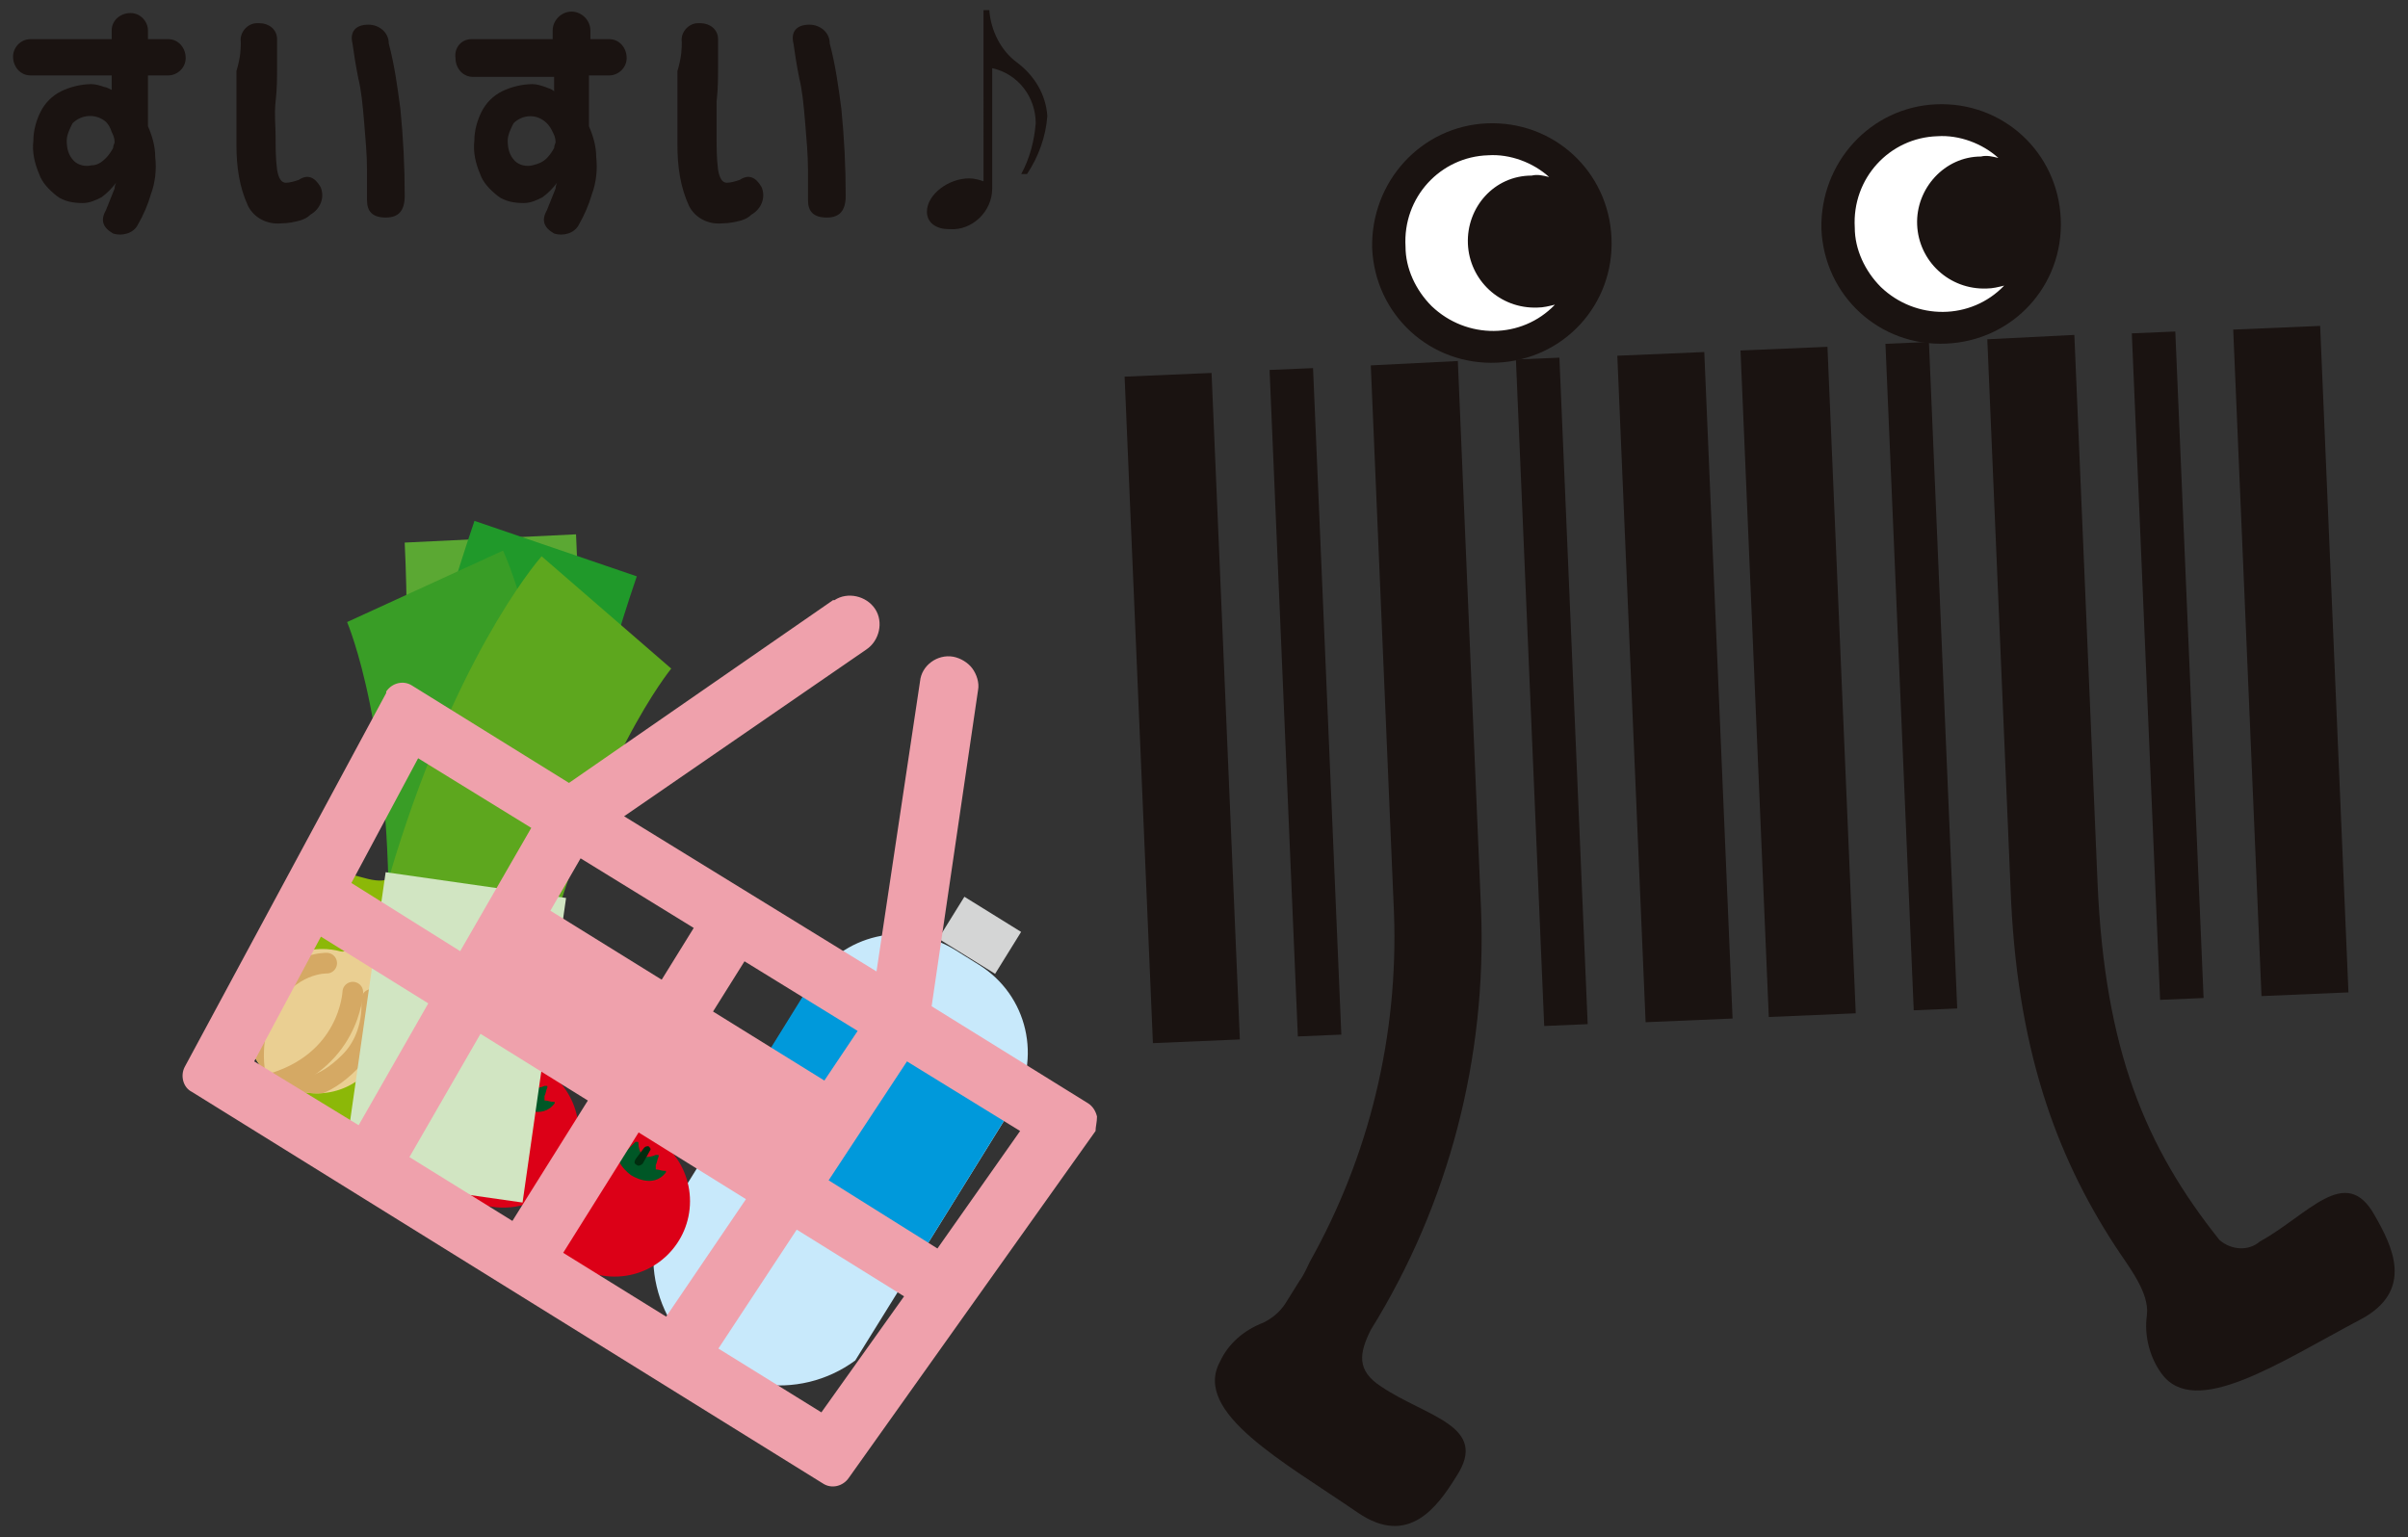<?xml version="1.0" encoding="utf-8"?>
<!-- Generator: Adobe Illustrator 25.2.3, SVG Export Plug-In . SVG Version: 6.00 Build 0)  -->
<svg version="1.1" id="レイヤー_1" xmlns="http://www.w3.org/2000/svg" xmlns:xlink="http://www.w3.org/1999/xlink" x="0px"
	 y="0px" viewBox="0 0 166 106" style="enable-background:new 0 0 166 106;" xml:space="preserve">
<rect x="0" y="0" width="166" height="106" fill="#333333" stroke="none"/>
<style type="text/css">
	.st0{fill:#6DAD19;}
	.st1{fill:#4CA223;}
	.st2{fill:#8CB808;}
	.st3{fill:#C8E9FB;}
	.st4{fill:#D4D5D5;}
	.st5{fill:#0099DB;}
	.st6{fill:#EACF92;}
	.st7{clip-path:url(#SVGID_2_);}
	.st8{fill:none;stroke:#D5A964;stroke-width:1.425;stroke-linecap:round;stroke-miterlimit:10;}
	.st9{clip-path:url(#SVGID_4_);}
	.st10{fill:#DC0017;}
	.st11{fill:#005726;}
	.st12{fill:#002D0F;}
	.st13{fill:none;stroke:#5BA833;stroke-width:11.826;stroke-miterlimit:10;}
	.st14{fill:none;stroke:#20992A;stroke-width:11.826;stroke-miterlimit:10;}
	.st15{fill:none;stroke:#399D26;stroke-width:11.826;stroke-miterlimit:10;}
	.st16{fill:none;stroke:#5DA71E;stroke-width:11.826;stroke-miterlimit:10;}
	.st17{fill:none;stroke:#D1E5C2;stroke-width:12.565;stroke-miterlimit:10;}
	.st18{fill:#EFA1AC;}
	.st19{fill:#FFFFFF;}
	.st20{fill:#1A1311;}
</style>
<g transform="translate(-508.428 -1034.878)">
	<g transform="translate(520.152 1071.304)">
		<g transform="translate(5.15 22.682)">
			<path class="st0" d="M8.3,2.9c0.5-0.4,1-0.7,1.5-1.1c0.5-0.4,1.1-0.7,1.8-0.9c1.5-0.3,3.1-0.1,4.6,0.6c1,0.3,1.9,0.7,2.8,1.2
				c0.9,0.5,1.5,1.4,1.8,2.4c0,0.5,0.2,1,0.3,1.5c0.2,0.4,0.6,0.7,0.7,1.2c0.1,0.6-0.3,1.2-0.4,1.8c-0.1,1,0.8,1.9,0.8,3
				c0,0.4-0.1,0.8-0.3,1.2c-0.7,1.2-2,2-3.3,2.1c-1.4,0.1-2.8,0-4.1-0.5c-2.5-0.7-5.1-1.9-6.3-4.2c-0.8-1.9-0.8-4.1,0-6
				C7.7,4.4,7.8,3.5,8.3,2.9z"/>
			<path class="st1" d="M18.8,17.3c-0.3,0.6-0.8,1.1-1.3,1.5c-1,0.8-2.3,1.2-3.6,1.1c-1.9-0.1-3.8-1-5-2.5c-1.2-1.5-1.5-3.6-0.9-5.4
				c0.8-2.4,4.2-5.3,6.9-5.3c2.8,0,5,3.2,5.1,5.7C20.2,14.2,19.8,15.9,18.8,17.3z"/>
			<path class="st2" d="M0.9,11.2c-0.2-1.5-0.1-3,0.3-4.4c0.4-1.3,1.2-2.4,2.3-3.1c0.5-0.3,1-0.6,1.4-1c0.3-0.4,0.5-0.9,0.9-1.3
				c1-0.8,2.4,0.3,3.7,0.2c0.5-0.1,1-0.2,1.5-0.3c1.7-0.2,3.1,1,3.3,2.7c0,0,0,0,0,0c0,0.3,0,0.6,0.1,0.9c0.2,0.3,0.4,0.6,0.8,0.7
				c0.8,0.5,1.5,1.1,2,1.8c0.6,0.8,0.7,1.7,0.4,2.6c-0.2,0.4-0.4,0.8-0.4,1.2c0,0.6,0.4,1.1,0.6,1.7c0.1,0.8-0.1,1.7-0.7,2.4
				c-0.6,0.6-1.1,1.3-1.6,2c-0.5,0.9-0.7,1.9-1.2,2.8c-0.1,0.3-0.4,0.5-0.7,0.6c-0.3,0-0.5,0-0.8-0.1c-1.8-0.6-3.6-1.2-5.4-1.8
				C3.8,17.4,1.1,15.5,0.9,11.2z"/>
		</g>
		<g transform="translate(31.834 24.678)">
			<path class="st3" d="M23.9,5.4l-1.6-1c-3.4-2.1-7.8-1.1-9.9,2.3L1.6,24.1c-0.8,4.8,2.4,9.3,7.1,10.2c2.4,0.4,4.8-0.2,6.7-1.6
				l10.8-17.4C28.3,11.9,27.3,7.5,23.9,5.4C23.9,5.4,23.9,5.4,23.9,5.4z"/>
			<rect x="22.3" y="1.1" transform="matrix(0.527 -0.85 0.85 0.527 8.445 21.991)" class="st4" width="3.4" height="4.6"/>
			<rect x="10.9" y="7.5" transform="matrix(0.527 -0.85 0.85 0.527 -5.573 21.361)" class="st5" width="11" height="16.3"/>
		</g>
		<g transform="translate(12.007 31.739)">
			<path class="st6" d="M7.3,2.1L7.3,2.1C8,2.2,7.6,1,7.8,0.8C8.1,0.6,8.5,1.1,9,1s0.6,0.5,0.6,1.6c0,0.6,0.2,1.2,0.4,1.7
				c0.1,0.1,0.1,0.2,0.1,0.3l0,0l0,0c0.9,1.9,0.5,4.2-0.9,5.7c-1.8,2-4.9,2.1-6.9,0.3S0.3,5.7,2.1,3.7c0.1-0.1,0.2-0.2,0.2-0.2
				C3.6,2.2,5.5,1.6,7.3,2.1z"/>
			<g>
				<defs>
					<path id="SVGID_1_" d="M7.3,2.1L7.3,2.1C8,2.2,7.6,1,7.8,0.8C8.1,0.6,8.5,1.1,9,1s0.6,0.5,0.6,1.6c0,0.6,0.2,1.2,0.4,1.7
						c0.1,0.1,0.1,0.2,0.1,0.3l0,0l0,0c0.9,1.9,0.5,4.2-0.9,5.7c-1.8,2-4.9,2.1-6.9,0.3S0.3,5.7,2.1,3.7c0.1-0.1,0.2-0.2,0.2-0.2
						C3.6,2.2,5.5,1.6,7.3,2.1z"/>
				</defs>
				<clipPath id="SVGID_2_">
					<use xlink:href="#SVGID_1_"  style="overflow:visible;"/>
				</clipPath>
				<g class="st7">
					<path class="st8" d="M9.4,5.4C9.5,7,9,8.6,7.9,9.7c-1.9,1.9-3.1,1.8-5.1,2.1"/>
					<path class="st8" d="M8.1,4.9c0,0-0.2,4.9-5.9,6.4"/>
					<path class="st8" d="M6.4,2.9c0,0-2.6-0.1-4.3,3C1.1,7.8,1,10.1,1.8,12.1"/>
				</g>
			</g>
		</g>
		<g transform="translate(4.497 27.082)">
			<path class="st6" d="M7.3,2.1L7.3,2.1C8,2.2,7.6,1,7.8,0.8C8.1,0.6,8.5,1.1,9,1s0.6,0.5,0.6,1.6c0,0.6,0.2,1.2,0.4,1.7
				c0.1,0.1,0.1,0.2,0.1,0.3l0,0l0,0c0.9,1.9,0.5,4.2-0.9,5.7c-1.8,2-4.9,2.1-6.9,0.3S0.3,5.7,2.1,3.7c0.1-0.1,0.1-0.2,0.2-0.2
				C3.6,2.2,5.5,1.6,7.3,2.1z"/>
			<g>
				<defs>
					<path id="SVGID_3_" d="M7.3,2.1L7.3,2.1C8,2.2,7.6,1,7.8,0.8C8.1,0.6,8.5,1.1,9,1s0.6,0.5,0.6,1.6c0,0.6,0.2,1.2,0.4,1.7
						c0.1,0.1,0.1,0.2,0.1,0.3l0,0l0,0c0.9,1.9,0.5,4.2-0.9,5.7c-1.8,2-4.9,2.1-6.9,0.3S0.3,5.7,2.1,3.7c0.1-0.1,0.1-0.2,0.2-0.2
						C3.6,2.2,5.5,1.6,7.3,2.1z"/>
				</defs>
				<clipPath id="SVGID_4_">
					<use xlink:href="#SVGID_3_"  style="overflow:visible;"/>
				</clipPath>
				<g class="st9">
					<path class="st8" d="M9.4,5.4C9.5,7,9,8.6,7.9,9.7c-1.9,1.9-3.1,1.8-5.1,2.1"/>
					<path class="st8" d="M8.1,4.9c0,0-0.2,4.9-5.9,6.4"/>
					<path class="st8" d="M6.3,2.9c0,0-2.6-0.1-4.3,3C1.1,7.8,1,10.1,1.8,12.1"/>
				</g>
			</g>
		</g>
		<g transform="translate(16.972 35.737)">
			<circle class="st10" cx="6" cy="5.9" r="5.2"/>
			<g transform="translate(5.241 1.01)">
				<path class="st11" d="M3.6,2.4C3.7,2.2,3.7,2,3.8,1.8c0-0.1,0-0.1-0.1-0.1c0,0-0.1,0-0.1,0C3.4,1.8,3,1.9,2.7,1.8c0,0,0,0,0,0
					C2.5,1.5,2.4,1.2,2.4,0.9c0-0.1,0-0.1-0.1-0.1c0,0-0.1,0-0.1,0C2,1,1.9,1.1,1.7,1.3c0,0-0.1,0.1-0.1,0c0,0,0,0,0,0
					C1.4,1.2,1.3,1,1.2,0.8c0,0-0.1-0.1-0.1,0c0,0,0,0,0,0C0.4,2.1,1.9,3.1,1.9,3.1s1.5,1,2.4-0.2c0,0,0-0.1,0-0.1c0,0,0,0-0.1,0
					c-0.2,0-0.4-0.1-0.6-0.1C3.6,2.6,3.6,2.5,3.6,2.4C3.6,2.4,3.6,2.4,3.6,2.4z"/>
				<path class="st12" d="M3.2,1.4c0.1-0.1,0-0.2-0.1-0.3l0,0C3,1.1,2.9,1.1,2.8,1.2L2.2,2C2.1,2.2,2.1,2.3,2.3,2.4c0,0,0,0,0,0l0,0
					l0,0c0.1,0.1,0.3,0,0.4-0.1L3.2,1.4z"/>
			</g>
		</g>
		<g transform="translate(24.643 40.494)">
			<circle class="st10" cx="6" cy="5.9" r="5.2"/>
			<g transform="translate(5.241 1.01)">
				<path class="st11" d="M3.6,2.4C3.7,2.2,3.7,2,3.8,1.8c0-0.1,0-0.1-0.1-0.1c0,0-0.1,0-0.1,0C3.4,1.8,3,1.9,2.7,1.8c0,0,0,0,0,0
					C2.5,1.5,2.4,1.2,2.4,0.9c0-0.1,0-0.1-0.1-0.1c0,0-0.1,0-0.1,0C2,1,1.9,1.1,1.7,1.3c0,0-0.1,0.1-0.1,0c0,0,0,0,0,0
					C1.4,1.2,1.3,1,1.2,0.8c0,0-0.1-0.1-0.1,0c0,0,0,0,0,0C0.4,2.1,1.9,3.1,1.9,3.1s1.5,1,2.4-0.2c0,0,0-0.1,0-0.1c0,0,0,0-0.1,0
					c-0.2,0-0.4-0.1-0.6-0.1C3.6,2.6,3.6,2.5,3.6,2.4C3.6,2.4,3.6,2.4,3.6,2.4z"/>
				<path class="st12" d="M3.2,1.4c0.1-0.1,0-0.2-0.1-0.3l0,0C3,1.1,2.9,1.1,2.8,1.2L2.2,2C2.1,2.2,2.1,2.3,2.3,2.4c0,0,0,0,0,0l0,0
					l0,0c0.1,0.1,0.3,0,0.4-0.1L3.2,1.4z"/>
			</g>
		</g>
		<g transform="translate(16.78 0)">
			<path class="st13" d="M5.3,0.7c0.4,8.3,0,16.7-1.2,24.9"/>
			<path class="st14" d="M9.8,1.4c-2.7,7.9-4.6,16-5.7,24.3"/>
			<path class="st15" d="M0.8,4c0,0,3.3,7.2,3.4,21.7"/>
			<path class="st16" d="M13.3,5.8c0,0-5.2,6-9.3,19.9"/>
			<line class="st17" x1="4.3" y1="24.6" x2="1.3" y2="45.6"/>
		</g>
		<g transform="translate(0 3.855)">
			<path class="st18" d="M63.9,36.7c-0.1-0.4-0.3-0.7-0.6-0.9l-10.8-6.7l3.2-21.8c0.1-0.5-0.1-1.1-0.4-1.5C55,5.4,54.5,5.1,54,5
				c-1.1-0.2-2.2,0.6-2.3,1.7l-3,20L31.3,16L48,4.5c0.9-0.6,1.2-1.9,0.6-2.8c-0.6-0.9-1.9-1.2-2.8-0.6c0,0,0,0-0.1,0L27.5,13.7
				L16.7,7c-0.6-0.4-1.4-0.2-1.8,0.4c0,0,0,0,0,0.1L1,33.3c-0.3,0.6-0.1,1.4,0.5,1.7l43.5,27c0.6,0.4,1.4,0.2,1.8-0.4l17-23.9
				C63.8,37.4,63.9,37.1,63.9,36.7z M17.1,12l7.8,4.8l-4.9,8.5l-7.5-4.7L17.1,12z M5.8,32.9l4.6-8.6l7.4,4.6L13,37.3L5.8,32.9z
				 M23.6,43.9l-7.1-4.4l4.9-8.5l7.4,4.6L23.6,43.9z M30.9,32.1l-7.5-4.7l4.9-8.5l7.8,4.8L30.9,32.1z M34.2,50.5l-7.1-4.4l5.2-8.3
				l7.4,4.6L34.2,50.5z M41.9,39l-7.5-4.7l5.2-8.3l7.8,4.8L41.9,39z M44.9,57.1l-7.1-4.4l5.4-8.2l7.4,4.6L44.9,57.1z M52.9,45.8
				l-7.5-4.7l5.4-8.2l7.8,4.8L52.9,45.8z"/>
			
				<rect x="29.4" y="18.9" transform="matrix(0.527 -0.85 0.85 0.527 -11.194 43.561)" class="st18" width="8.2" height="25.8"/>
		</g>
	</g>
	<g transform="translate(585.127 1041.27)">
		<g transform="translate(48.063)">
			<path class="st19" d="M9.4,16.1c3.9-0.2,7-3.5,6.8-7.4c-0.2-3.9-3.5-7-7.4-6.8C4.8,2,1.8,5.4,2,9.3c0,0,0,0,0,0
				C2.1,13.2,5.5,16.3,9.4,16.1z"/>
			<path class="st20" d="M0.8,9.4c0.2,4.6,4,8.1,8.6,7.9c4.6-0.2,8.1-4,7.9-8.6s-4-8.1-8.6-7.9c0,0,0,0,0,0C4.2,1,0.7,4.8,0.8,9.4z
				 M3.1,9.3C2.9,5.9,5.5,3.1,8.8,3c1.5-0.1,3.1,0.5,4.2,1.5c-0.4-0.1-0.8-0.2-1.2-0.1C9.3,4.4,7.3,6.6,7.4,9.1
				c0.1,2.5,2.2,4.5,4.8,4.4c0.4,0,0.8-0.1,1.2-0.2c-2.3,2.4-6.1,2.4-8.5,0.1C3.8,12.3,3.1,10.8,3.1,9.3L3.1,9.3z"/>
		</g>
		<g transform="translate(9.995 18.231)">
			
				<rect x="1.8" y="0.8" transform="matrix(0.999 -4.239879e-02 4.239879e-02 0.999 -1.006 0.162)" class="st20" width="3" height="46"/>
		</g>
		<g transform="translate(69.436 15.708)">
			
				<rect x="1.8" y="0.8" transform="matrix(0.999 -4.239879e-02 4.239879e-02 0.999 -1.006 0.162)" class="st20" width="3" height="46"/>
		</g>
		<g transform="translate(52.452 16.429)">
			
				<rect x="1.8" y="0.8" transform="matrix(0.999 -4.239879e-02 4.239879e-02 0.999 -1.006 0.162)" class="st20" width="3" height="46"/>
		</g>
		<g transform="translate(26.978 17.51)">
			
				<rect x="1.8" y="0.8" transform="matrix(0.999 -4.239879e-02 4.239879e-02 0.999 -1.006 0.162)" class="st20" width="3" height="46"/>
		</g>
		<g transform="translate(42.458 16.726)">
			
				<rect x="1.8" y="0.9" transform="matrix(0.999 -4.239879e-02 4.239879e-02 0.999 -1.008 0.226)" class="st20" width="6" height="46"/>
		</g>
		<g transform="translate(33.966 17.086)">
			
				<rect x="1.8" y="0.9" transform="matrix(0.999 -4.239879e-02 4.239879e-02 0.999 -1.008 0.226)" class="st20" width="6" height="46"/>
		</g>
		<g transform="translate(76.423 15.284)">
			
				<rect x="1.8" y="0.9" transform="matrix(0.999 -4.239879e-02 4.239879e-02 0.999 -1.008 0.226)" class="st20" width="6" height="46"/>
		</g>
		<g transform="translate(0 18.528)">
			
				<rect x="1.8" y="0.9" transform="matrix(0.999 -4.239879e-02 4.239879e-02 0.999 -1.008 0.226)" class="st20" width="6" height="46"/>
		</g>
		<g transform="translate(17.093 1.314)">
			<circle class="st19" cx="9.1" cy="9" r="7.1"/>
			<path class="st20" d="M0.8,9.4c0.2,4.6,4,8.1,8.6,7.9c4.6-0.2,8.1-4,7.9-8.6s-4-8.1-8.6-7.9c0,0,0,0,0,0C4.2,1,0.7,4.8,0.8,9.4z
				 M3.1,9.3C2.9,5.9,5.5,3.1,8.8,3c1.5-0.1,3.1,0.5,4.2,1.5c-0.4-0.1-0.8-0.2-1.2-0.1C9.2,4.4,7.3,6.6,7.4,9.1
				c0.1,2.5,2.2,4.5,4.8,4.4c0.4,0,0.8-0.1,1.2-0.2c-2.3,2.4-6.1,2.4-8.5,0.1C3.8,12.3,3.1,10.8,3.1,9.3L3.1,9.3z"/>
		</g>
		<path class="st20" d="M61.9,54.8L60.3,17l6-0.3l1.6,37.8c0.5,11.5,3.3,18.2,8.4,24.6c0.8,0.7,2,0.8,2.8,0.1
			c3.3-1.8,5.9-5.4,7.9-1.8c1.2,2.1,2.8,5.2-1,7.2c-5.5,2.9-11.4,6.9-13.7,3.7c-0.8-1.1-1.2-2.6-1-4c0.2-1.6-1.3-3.4-2.2-4.8
			C65,73.2,62.3,65.8,61.9,54.8z"/>
		<path class="st20" d="M7.4,87.5c0.6-1.3,1.7-2.2,3-2.7c0.6-0.3,1.1-0.7,1.5-1.3c0.3-0.5,0.7-1.1,1-1.6c0.3-0.4,0.5-0.9,0.7-1.3
			c4.1-7.3,6.1-15.6,5.8-24l-1.6-37.8l6-0.3l1.6,37.8c0.4,10.2-2.2,20.3-7.6,29c-0.8,1.6-1,2.8,0.7,3.9c3.1,2.1,7.5,2.7,5.2,6.2
			c-1.3,2.1-3.3,4.9-6.8,2.5C11.8,94.4,5.5,91,7.4,87.5z"/>
	</g>
	<g transform="translate(508.428 1034.878)">
		<g transform="translate(0 0)">
			<path class="st20" d="M2.1,2.7h5.6V2.1c0-0.7,0.6-1.2,1.3-1.2c0.7,0,1.2,0.6,1.2,1.2v0.6h1.4c0.7,0,1.2,0.6,1.2,1.3
				c0,0.7-0.6,1.2-1.2,1.2h-1.4v3.5c0.3,0.7,0.5,1.4,0.5,2.1c0.1,0.9,0,1.8-0.3,2.6c-0.2,0.7-0.5,1.4-0.9,2.1
				c-0.3,0.6-1.1,0.8-1.7,0.6c-0.7-0.4-0.9-0.9-0.5-1.6c0.2-0.5,0.4-1,0.6-1.5c0-0.2,0.1-0.4,0.1-0.4c-0.3,0.4-0.6,0.7-1,1
				C6.6,13.8,6.2,14,5.7,14c-0.6,0-1.3-0.1-1.8-0.5c-0.5-0.4-1-0.9-1.2-1.5c-0.3-0.7-0.5-1.5-0.4-2.3c0-0.7,0.2-1.4,0.5-2
				c0.3-0.6,0.8-1.1,1.4-1.4c0.6-0.3,1.4-0.5,2.1-0.5c0.3,0,0.6,0.1,0.9,0.2C7.3,6,7.5,6.1,7.7,6.2v-1H2.1c-0.7,0-1.2-0.6-1.2-1.3
				C0.9,3.3,1.4,2.7,2.1,2.7L2.1,2.7z M7.9,9.8c0-0.3-0.1-0.5-0.2-0.7C7.6,8.8,7.5,8.6,7.3,8.4C6.6,7.8,5.6,7.9,5,8.5
				C4.8,8.9,4.6,9.3,4.6,9.7c0,0.5,0.1,1,0.5,1.4c0.3,0.3,0.8,0.4,1.2,0.3c0.4,0,0.7-0.2,1-0.5c0.2-0.2,0.4-0.5,0.5-0.7
				C7.8,10,7.9,9.9,7.9,9.8z"/>
			<path class="st20" d="M16.6,2.9c-0.1-0.7,0.5-1.3,1.1-1.3c0.1,0,0.2,0,0.2,0c0.6,0,1.2,0.4,1.2,1.1c0,0.1,0,0.2,0,0.3
				c0,0.3,0,0.8,0,1.6s0,1.5-0.1,2.4s0,1.7,0,2.4c0,0.8,0,1.5,0.1,2.3c0.1,0.6,0.3,0.9,0.6,0.9c0.3,0,0.6-0.1,0.9-0.2
				c0.6-0.4,1.1-0.2,1.5,0.5c0.3,0.7,0,1.5-0.7,1.9c-0.2,0.2-0.4,0.3-0.7,0.4c-0.4,0.1-0.8,0.2-1.3,0.2c-1,0.1-1.9-0.4-2.3-1.2
				c-0.6-1.3-0.8-2.7-0.8-4.2c0-0.8,0-1.6,0-2.5c0-0.9,0-1.8,0-2.6C16.6,3.9,16.6,3.3,16.6,2.9z M24.3,3c-0.2-0.8,0.2-1.3,1.1-1.3
				c0.7,0,1.4,0.5,1.4,1.3c0.4,1.5,0.6,3,0.8,4.5c0.2,2,0.3,4,0.3,6c0,1-0.4,1.5-1.3,1.5c-0.9,0-1.3-0.4-1.3-1.2c0-0.4,0-1.1,0-2.1
				c0-1-0.1-2.1-0.2-3.3c-0.1-1.2-0.2-2.2-0.4-3C24.5,4.4,24.4,3.7,24.3,3z"/>
			<path class="st20" d="M32.5,2.7h5.6V2.1c0-0.7,0.6-1.3,1.3-1.3s1.3,0.6,1.3,1.3v0.6H42c0.7,0,1.2,0.6,1.2,1.3
				c0,0.7-0.6,1.2-1.2,1.2h-1.4v3.5c0.3,0.7,0.5,1.4,0.5,2.1c0.1,0.9,0,1.8-0.3,2.6c-0.2,0.7-0.5,1.4-0.9,2.1
				c-0.3,0.6-1.1,0.8-1.7,0.6c-0.7-0.4-0.9-0.9-0.5-1.6c0.2-0.5,0.4-1,0.6-1.5c0-0.2,0.1-0.4,0.1-0.4c-0.3,0.4-0.6,0.7-1,1
				C37,13.8,36.6,14,36.1,14c-0.6,0-1.3-0.1-1.8-0.5c-0.5-0.4-1-0.9-1.2-1.5c-0.3-0.7-0.5-1.5-0.4-2.3c0-0.7,0.2-1.4,0.5-2
				c0.3-0.6,0.8-1.1,1.4-1.4c0.6-0.3,1.4-0.5,2.1-0.5c0.3,0,0.6,0.1,0.9,0.2c0.2,0.1,0.4,0.1,0.6,0.3v-1h-5.6
				c-0.7,0-1.2-0.6-1.2-1.3C31.3,3.3,31.8,2.7,32.5,2.7L32.5,2.7z M38.3,9.8c0-0.3-0.1-0.5-0.2-0.7c-0.1-0.2-0.2-0.4-0.4-0.6
				C37,7.8,36,7.9,35.4,8.5C35.2,8.9,35,9.3,35,9.7c0,0.5,0.1,1,0.5,1.4c0.3,0.3,0.8,0.4,1.2,0.3c0.4-0.1,0.7-0.2,1-0.5
				c0.2-0.2,0.4-0.5,0.5-0.7C38.2,10,38.3,9.9,38.3,9.8z"/>
			<path class="st20" d="M47,2.9c-0.1-0.7,0.5-1.3,1.1-1.3c0.1,0,0.2,0,0.2,0c0.6,0,1.2,0.4,1.2,1.1c0,0.1,0,0.2,0,0.3
				c0,0.3,0,0.8,0,1.6s0,1.5-0.1,2.4c0,0.9,0,1.7,0,2.4c0,0.8,0,1.5,0.1,2.3c0.1,0.6,0.3,0.9,0.6,0.9c0.3,0,0.6-0.1,0.9-0.2
				c0.6-0.4,1.1-0.2,1.5,0.5c0.3,0.7,0,1.5-0.7,1.9c-0.2,0.2-0.4,0.3-0.7,0.4c-0.4,0.1-0.8,0.2-1.3,0.2c-1,0.1-1.9-0.4-2.3-1.2
				c-0.6-1.3-0.8-2.7-0.8-4.2c0-0.8,0-1.6,0-2.5s0-1.8,0-2.6C47,3.9,47,3.3,47,2.9z M54.7,3c-0.2-0.8,0.2-1.3,1.1-1.3
				c0.7,0,1.4,0.5,1.4,1.3c0.4,1.5,0.6,3,0.8,4.5c0.2,2,0.3,4,0.3,6c0,1-0.4,1.5-1.3,1.5c-0.9,0-1.3-0.4-1.3-1.2c0-0.4,0-1.1,0-2.1
				c0-1-0.1-2.1-0.2-3.3c-0.1-1.2-0.2-2.2-0.4-3C54.9,4.4,54.8,3.7,54.7,3z"/>
			<path class="st20" d="M67.8,0.7h0.4c0.1,1.4,0.8,2.8,1.9,3.6c1.2,0.9,2,2.2,2.1,3.7c-0.1,1.4-0.6,2.8-1.4,4h-0.4
				c0.6-1.1,0.9-2.3,1-3.5c0-1.8-1.2-3.4-3-3.8v8.3c0,1.6-1.4,2.9-2.9,2.8c0,0-0.1,0-0.1,0c-0.8,0-1.5-0.4-1.5-1.2
				c0-1.2,1.5-2.3,2.9-2.3c0.4,0,0.7,0.1,1,0.2L67.8,0.7z"/>
		</g>
	</g>
</g>
</svg>

